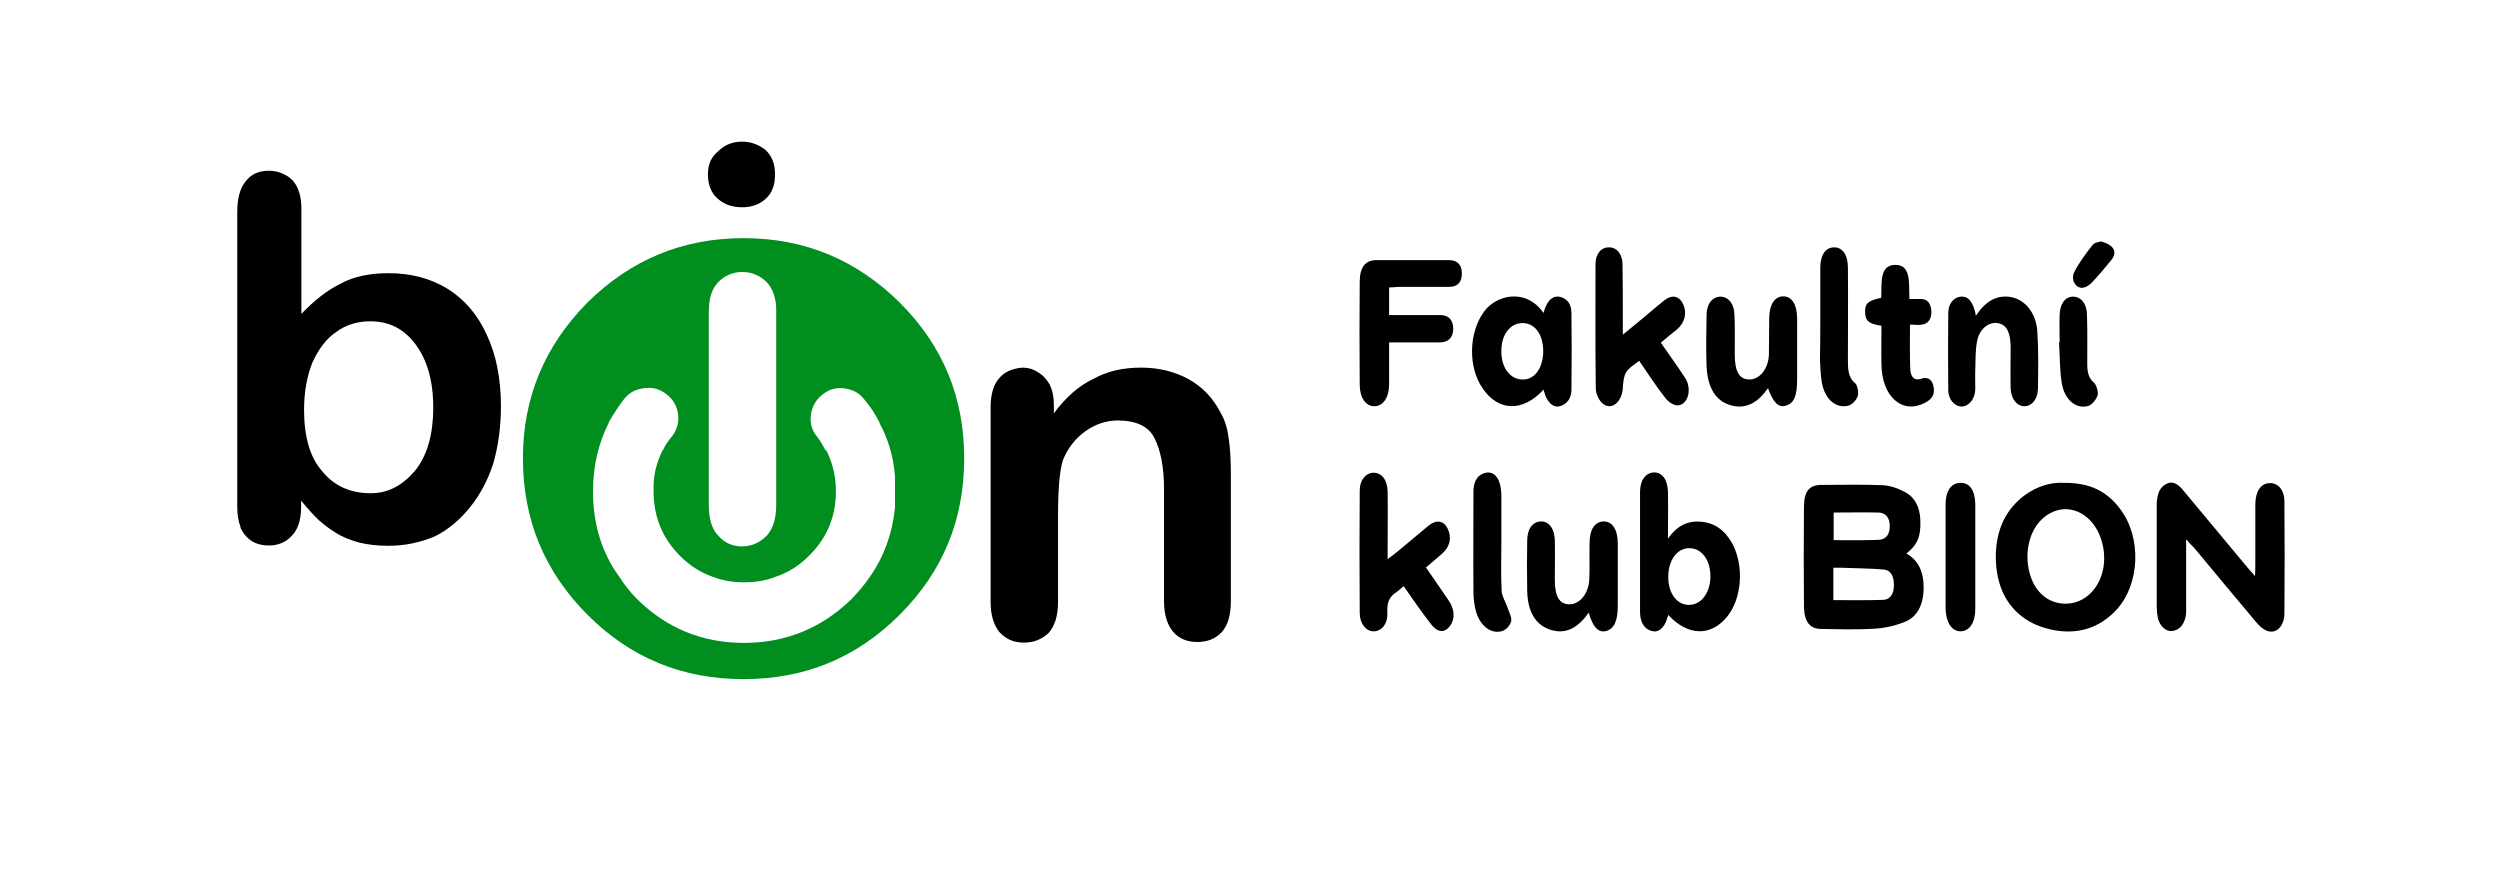 <?xml version="1.0" encoding="utf-8"?>
<!-- Generator: Adobe Illustrator 21.0.2, SVG Export Plug-In . SVG Version: 6.00 Build 0)  -->
<svg version="1.1" id="Layer_1" xmlns="http://www.w3.org/2000/svg" xmlns:xlink="http://www.w3.org/1999/xlink" x="0px" y="0px"
	 viewBox="0 0 841.9 297.6" style="enable-background:new 0 0 841.9 297.6;" xml:space="preserve">
<style type="text/css">
	.st0{fill:#008E1E;}
</style>
<g>
	<g>
		<g>
			<g>
				<path d="M642,186.4c4.1,2.3,5.9,6.3,5.8,11.9c-0.1,5.7-2.4,9.6-6.3,11.1c-3.2,1.3-6.6,2.1-10,2.3c-6.1,0.4-12.2,0.2-18.2,0.1
					c-3.8,0-5.7-2.4-5.8-7.5c-0.1-11.2-0.1-22.4,0-33.6c0-5.2,1.8-7.4,5.8-7.4c6.9,0,13.8-0.2,20.7,0.1c2.6,0.1,5.3,1.1,7.7,2.4
					c3,1.6,4.9,4.9,5,9.5C646.9,180.7,645.7,183.5,642,186.4z M617.4,202.1c5.8,0,11.4,0.1,16.9-0.1c2.1-0.1,3.5-1.8,3.5-5
					c0-3.1-1.2-5-3.4-5.2c-4.6-0.4-9.3-0.4-13.9-0.6c-1,0-2.1,0-3.1,0C617.4,195.3,617.4,198.7,617.4,202.1z M617.5,172.6
					c0,3.3,0,6.2,0,9.3c5.2,0,10.2,0.1,15.1-0.1c2-0.1,3.8-1.2,3.8-4.6c0-3.3-1.7-4.5-3.8-4.6C627.7,172.5,622.7,172.6,617.5,172.6z
					"/>
				<path d="M736.2,181.6c0,8.1,0,15.4,0,22.6c0,1.2,0.1,2.5-0.2,3.6c-0.7,3-2.4,4.5-4.6,4.7c-2.2,0.2-4.3-1.9-4.8-4.8
					c-0.2-1.1-0.3-2.2-0.3-3.3c0-11.3,0-22.6,0-33.9c0-3.2,0.5-6,3-7.4c2.3-1.4,4.2-0.1,5.9,2c7.3,8.8,14.6,17.5,21.9,26.3
					c0.6,0.7,1.2,1.4,2.3,2.6c0.1-1.7,0.1-2.9,0.1-4c0-6.8,0-13.5,0-20.3c0.1-4.4,1.9-6.9,4.8-7c2.9-0.1,5,2.3,5,6.2
					c0.1,12.5,0.1,25.1,0,37.6c0,4.7-3.1,7.4-6.4,5.7c-1.2-0.6-2.3-1.7-3.3-2.9c-6.9-8.2-13.8-16.5-20.6-24.7
					C738.2,183.8,737.4,183,736.2,181.6z"/>
				<path d="M694.7,162.6c7.8-0.1,14.2,2,19.2,8.7c7.4,9.6,6.8,25.4-1.2,34.1c-6,6.4-13.1,8.1-20.5,6.9c-3.5-0.6-7.1-1.8-10.2-3.9
					c-6.2-4.2-9.8-11.1-9.9-20.7c0-9.6,3.6-16.3,9.7-20.9C686.2,163.6,690.8,162.4,694.7,162.6z M695.6,203.3
					c8,0,13.9-7.9,12.9-17.4c-1.4-12.6-12.5-18.6-20.7-11.2c-4.3,3.9-6.1,11.1-4.4,17.9C685,199.2,689.6,203.3,695.6,203.3z"/>
				<path d="M561.8,207.1c-0.3,0.8-0.5,1.7-0.8,2.4c-1.2,2.5-2.9,3.7-5.1,2.9c-2.4-0.8-3.6-3.1-3.6-6.4c0-13.4,0-26.8,0-40.3
					c0-4.1,2-6.6,4.8-6.6c2.7,0,4.5,2.5,4.6,6.5c0.1,5,0,10,0,15.8c3.3-4.7,7-6.1,11.3-5.7c4.3,0.4,7.8,2.7,10.4,7.4
					c4,7.5,3.2,18.5-1.8,24.6C576.1,214.4,568.4,214.2,561.8,207.1z M568.9,184.6c-4.1,0-7.1,4-7.1,9.7c0,5.4,2.8,9.3,6.8,9.4
					c4.2,0.1,7.3-3.9,7.4-9.4C576.1,188.7,573.1,184.6,568.9,184.6z"/>
				<path d="M472.7,197.4c-1,0.8-1.7,1.5-2.4,2c-2.3,1.4-3.3,3.3-3.1,6.9c0.2,3.8-2,6.4-4.7,6.3c-2.5,0-4.6-2.6-4.6-6.2
					c-0.1-13.7-0.1-27.5,0-41.2c0-3.6,2.1-6,4.7-6c2.7,0,4.6,2.4,4.7,6.3c0.1,6.2,0,12.4,0,18.6c0,1.2,0,2.4,0,4.2
					c1.2-0.9,2.1-1.6,3-2.3c3.6-3,7.2-6,10.8-9c2.6-2.1,5.1-1.7,6.4,1c1.5,3,0.8,6.1-1.8,8.4c-1.7,1.5-3.5,3-5.5,4.7
					c2.6,3.8,5.1,7.3,7.5,10.9c2.2,3.1,2.4,6.4,0.6,8.8c-2,2.6-4.4,2.2-6.7-1C478.5,205.8,475.7,201.7,472.7,197.4z"/>
				<path d="M535,206.3c-3.5,5.1-7.6,7.3-12.5,5.9c-5.2-1.5-8-5.9-8.2-13.1c-0.1-5.7-0.1-11.3,0-17c0-4,1.8-6.4,4.6-6.5
					c2.7-0.1,4.6,2.4,4.7,6.3c0.1,4.4,0,8.9,0,13.3c0,5.6,1.5,8.2,4.7,8.3c3.5,0.2,6.7-3.5,6.9-8.3c0.2-4.1,0-8.2,0.1-12.3
					c0-4.6,1.8-7.3,4.8-7.3c2.9,0,4.7,2.8,4.7,7.4c0,7,0,14,0,21c0,5.1-1.2,7.7-3.9,8.5C538.3,213.2,536.4,211.2,535,206.3z"/>
				<path d="M505.6,182.8c0,5.4-0.2,10.9,0.1,16.3c0.1,1.8,1.3,3.5,1.9,5.3c0.5,1.6,1.6,3.5,1.3,4.8c-0.3,1.4-1.8,3-3,3.3
					c-4.2,1.3-8.2-2.4-9.2-8.1c-0.3-1.6-0.5-3.3-0.5-4.9c-0.1-11.3,0-22.6,0-33.9c0-3,1-5.2,3.2-6.1c2.1-0.9,4.1-0.3,5.3,2.3
					c0.6,1.4,0.9,3.3,0.9,5.1C505.6,172.1,505.6,177.5,505.6,182.8L505.6,182.8z"/>
				<path d="M665.2,187.8c0,5.8,0,11.5,0,17.3c0,4.6-2,7.5-5,7.5c-2.9,0-4.9-3-5-7.6c0-11.7,0-23.5,0-35.2c0-4.5,1.9-7.1,4.9-7.2
					c3.2-0.1,5,2.5,5.1,7.2C665.2,175.9,665.2,181.8,665.2,187.8z"/>
			</g>
			<g>
				<path d="M559.3,115.4c2.9,4.2,5.6,7.9,8.2,11.9c2.3,3.5,1.1,8.7-2.2,9.2c-1.4,0.2-3.4-1-4.5-2.5c-3.1-3.9-5.8-8.2-8.8-12.5
					c-1.6,1.3-3.3,2.2-4.4,3.9c-0.8,1.3-1,3.5-1.1,5.3c-0.3,4.9-4.1,7.8-7,5c-1.1-1-2.1-3.2-2.1-4.8c-0.2-14-0.1-28-0.1-42
					c0-3.5,2-5.7,4.6-5.6c2.6,0,4.5,2.3,4.5,5.8c0.1,6.4,0.1,12.9,0.1,19.3c0,1.2,0,2.3,0,4.3c2.6-2.1,4.6-3.8,6.7-5.5
					c2.4-2,4.8-4.1,7.2-6c2.6-2.1,5.1-1.6,6.4,1.2c1.4,2.9,0.6,6.2-2,8.5C563,112.3,561.3,113.7,559.3,115.4z"/>
				<path d="M467.8,96.8c0,3.1,0,6,0,9.3c1.6,0,3.1,0,4.7,0c4.2,0,8.3,0,12.5,0c2.8,0,4.3,1.6,4.4,4.5c0,3-1.6,4.7-4.5,4.7
					c-4.7,0-9.5,0-14.2,0c-0.9,0-1.8,0-2.9,0c0,4.9,0,9.4,0,14c0,4.6-2,7.5-5,7.5c-2.9,0-4.9-2.9-4.9-7.3c-0.1-11.5-0.1-23.1,0-34.6
					c0-4.9,1.9-7.3,5.6-7.3c8.2,0,16.3,0,24.5,0c2.8,0,4.3,1.6,4.3,4.5s-1.4,4.5-4.3,4.5c-5.7,0-11.5,0-17.2,0
					C469.7,96.7,468.8,96.8,467.8,96.8z"/>
				<path d="M519.8,131.2c-6.9,7.6-15.2,7.4-20.5-0.4c-5-7.2-4.7-18.9,0.5-25.9c4-5.5,14-8.1,20,0.5c0.3-0.9,0.5-1.8,0.9-2.5
					c1.2-2.6,3-3.5,5.1-2.8s3.4,2.4,3.4,5.4c0.1,8.5,0.1,17.1,0,25.6c0,3.1-1.5,4.9-3.6,5.6c-2.1,0.7-3.7-0.5-4.9-2.8
					C520.3,133.1,520.1,132.1,519.8,131.2z M512.7,108.8c-4.2,0-7.2,4-7.1,9.6c0,5.6,3.1,9.5,7.3,9.4c4,0,6.7-3.9,6.8-9.4
					C519.7,112.6,516.9,108.8,512.7,108.8z"/>
				<path d="M595.4,130.7c-3.3,4.8-7.3,7.1-12.1,5.9c-5.4-1.3-8.3-5.9-8.6-13.4c-0.2-5.6-0.1-11.3,0-17c0-3.8,1.8-6.1,4.5-6.3
					c2.7-0.1,4.8,2.3,4.9,6.1c0.2,4.4,0.1,8.9,0.1,13.3c0,5.8,1.5,8.4,4.8,8.5c3.5,0.1,6.6-3.6,6.7-8.5c0.1-4,0-8,0.1-12
					c0-4.7,1.8-7.4,4.6-7.5c3-0.1,4.8,2.7,4.8,7.6c0,6.8,0,13.5,0,20.3c0,5.6-1,8.1-3.8,8.9C599,137.4,597.1,135.6,595.4,130.7z"/>
				<path d="M665.4,106.3c3.3-4.9,7-7,11.6-6.3c4.9,0.8,8.7,5.3,9.1,11.7c0.4,6.4,0.3,12.9,0.2,19.3c-0.1,3.5-2.1,5.8-4.6,5.8
					s-4.5-2.5-4.6-6.1c-0.1-4.5,0-9.1,0-13.6c0-4.9-1.2-7.5-3.9-8.2c-3.2-0.8-6.6,1.7-7.4,6c-0.6,3.1-0.5,6.3-0.6,9.5
					c-0.1,2.2,0,4.4,0,6.7c-0.1,3.3-2.2,5.8-4.6,5.8c-2.3,0-4.5-2.3-4.5-5.5c-0.1-8.6-0.1-17.3,0-26c0-3.2,1.9-5.3,4.2-5.5
					C662.9,99.7,664.5,101.6,665.4,106.3z"/>
				<path d="M633.6,109.7c-4.3-0.6-5.5-1.7-5.5-4.6c-0.1-2.9,1-3.9,5.4-4.8c0.3-4.6-0.8-11.1,4.8-11.1c5.4,0,4.5,6.3,4.7,11.5
					c1.4,0,2.7,0,4,0c2,0,3.2,1.4,3.4,3.9c0.2,2.8-1.1,4.4-3.1,4.7c-1.4,0.3-2.8,0-4.1,0c0,5.3-0.1,10.1,0.1,15
					c0.1,2.6,1.4,4,3.5,3.3c1.9-0.7,3.7-0.3,4.3,2.4c0.7,2.9-0.7,4.5-2.6,5.5c-7.7,4.3-14.8-1.8-14.9-12.8
					C633.5,118.5,633.6,114.2,633.6,109.7z"/>
				<path d="M613,107.2c0-5.7,0-11.3,0-17c0-4.3,1.7-6.8,4.5-6.9c2.9-0.1,4.8,2.4,4.8,6.8c0.1,10.3,0,20.6,0,30.9
					c0,3.1,0,6.1,2.5,8.1c0.7,0.6,1.2,3.2,0.8,4.3c-0.5,1.4-1.9,2.9-3.1,3.2c-4.3,1.1-8-2.2-9-7.9c-0.4-2.5-0.5-5-0.6-7.6
					C613,116.5,613,111.9,613,107.2z"/>
				<path d="M693.6,115.3c0-3.1-0.1-6.2,0-9.3c0.1-3.7,1.9-6.1,4.5-6.1s4.6,2.2,4.7,5.9c0.2,5.5,0.1,11.1,0.1,16.6
					c0,2.6,0.3,4.9,2.3,6.5c0.8,0.7,1.5,3.2,1.2,4.2c-0.5,1.5-1.9,3.2-3.1,3.6c-4.2,1.2-8.1-2.1-9-7.8c-0.7-4.4-0.6-9-0.9-13.5
					C693.4,115.3,693.5,115.3,693.6,115.3z"/>
				<path d="M707.6,81.3c1,0.4,2,0.6,2.8,1.2c2,1.3,2.2,3.2,0.5,5.2c-2.1,2.6-4.3,5.2-6.6,7.6c-0.8,0.8-1.9,1.5-2.9,1.6
					c-2.4,0.3-4.2-2.8-2.8-5.4c1.7-3.3,3.9-6.2,6.1-9C705.4,81.6,706.6,81.6,707.6,81.3z"/>
			</g>
		</g>
	</g>
	<g>
		<g>
			<g>
				<path d="M249.9,47.7c-3.2,0-5.9,1.1-8,3.2c-2.5,2-3.5,4.6-3.5,7.8c0,3.5,1.1,6.4,3.4,8.3c2.3,2,5,2.8,8.2,2.8
					c3,0,5.7-0.9,7.8-2.8c2.3-2.1,3.2-4.8,3.2-8.3c0-3.6-1.1-6.2-3.2-8.2C255.4,48.6,252.7,47.7,249.9,47.7"/>
				<path class="st0" d="M250.4,80.2c-20.6,0-38,7.3-52.6,21.7c-14.4,14.6-21.7,32-21.7,52.4c0,20.8,7.3,38.2,21.7,52.7
					c14.6,14.6,32,21.7,52.6,21.7c20.6,0,38-7.1,52.6-21.7c14.6-14.6,21.7-32,21.7-52.7c0-20.4-7.1-37.8-21.7-52.4
					C288.4,87.5,271,80.2,250.4,80.2 M241.9,95c2-2.1,4.8-3.4,8-3.4c3.4,0,6,1.2,8.3,3.4c2.1,2.3,3.2,5.5,3.2,9.4v65.7
					c0,4.6-1.1,8-3.2,10.3c-2.3,2.3-5,3.6-8.3,3.6c-3.2,0-6-1.2-8-3.6c-2.3-2.3-3.2-5.9-3.2-10.3v-64.8
					C238.7,100.7,239.6,97.3,241.9,95 M217.2,130.7c2.7-0.4,5.1,0.4,7.3,2.1c2.3,1.8,3.6,4.1,3.9,7.1c0.2,2.7-0.5,5.1-2.3,7.3
					c-1.2,1.4-2.1,2.8-2.8,4.3l-0.2,0.2c-2.1,4.3-3.2,8.7-3,13.8c0,8.5,3,15.8,8.9,21.7c3.4,3.4,7.1,5.7,11.2,7.1
					c3,1.2,6.6,1.8,10.3,1.8c3.7,0,7.3-0.5,10.5-1.8c4.3-1.4,8-3.7,11.4-7.1c6-5.9,9.1-13.1,9.1-21.7c0-5.1-1.1-9.6-3.2-13.8
					c-0.2,0-0.2,0-0.4-0.2c-0.7-1.4-1.6-3-2.7-4.4c-1.8-2.1-2.5-4.6-2.1-7.5c0.4-2.7,1.6-5,3.9-6.7c2.1-1.8,4.6-2.5,7.5-2.1
					c2.8,0.4,5,1.6,6.7,3.9c2,2.3,3.7,5,5.1,7.8l-0.2-0.2c3,5.5,4.8,11.5,5.3,18.1V171c-0.9,8.7-3.7,16.5-8.5,23.3
					c-1.8,2.7-3.9,5.1-6.2,7.5c-10.1,9.8-22.2,14.7-36.2,14.7c-14,0-26.1-5-35.9-14.7c-2.3-2.3-4.3-4.8-6-7.5
					c-6-8.2-8.9-17.9-8.9-28.8c0-8.5,1.8-16.2,5.3-23.1v-0.2c1.6-2.7,3.2-5.3,5.3-8C212.1,132.1,214.2,131,217.2,130.7"/>
				<path d="M336.4,127.5c-1.8,2-2.8,5.3-2.8,9.6v65.7c0,4.4,1.1,7.8,3,10.1c2.3,2.5,5,3.5,8.2,3.5c3.4,0,6-1.1,8.3-3.2
					c2.1-2.3,3.2-5.9,3.2-10.5v-28.6c0-9.2,0.5-15.4,1.6-19c1.6-4.1,4.1-7.3,7.5-9.8c3.2-2.3,6.9-3.7,11-3.7c6.2,0,10.5,2,12.4,6
					c2,3.9,3.2,9.6,3.2,17v38c0,4.4,1.1,7.8,3,10.1c2.1,2.5,5,3.5,8.2,3.5c3.4,0,6.2-1.1,8.3-3.4c2-2.3,3-5.7,3-10.3v-42.3
					c0-5-0.2-9.1-0.7-12.4c-0.4-3.2-1.2-6.2-2.8-8.9c-2.5-4.8-5.9-8.5-10.7-11.2c-4.6-2.5-9.9-3.9-16-3.9c-6.2,0-11.5,1.2-16.3,3.9
					c-4.8,2.3-9.2,6.2-13.1,11.5v-2.8c0-2.8-0.5-5-1.4-6.9c-1.1-1.8-2.3-3.2-3.9-4.1c-1.6-1.1-3.4-1.6-5.3-1.6
					C340.8,124.1,338.1,125.3,336.4,127.5"/>
				<path d="M90.5,57.5c-3.4,0-6,1.2-7.8,3.6c-2,2.5-2.8,5.9-2.8,10.5v99.1c0,2.7,0.4,5,1.1,6.7v0.4c0.5,0.9,1.1,2,1.8,2.7
					c1.8,2.1,4.4,3.2,7.8,3.2c3,0,5.7-1.1,7.6-3.2c2.1-2.1,3.2-5.3,3.2-9.8v-2.1c2.5,3,4.4,5.1,6,6.6c1.4,1.2,3.2,2.7,5.5,4.1
					c2.1,1.4,4.8,2.5,8,3.4c2.8,0.7,6.2,1.1,9.8,1.1c5.7,0,10.8-1.1,15.8-3.2c4.6-2.3,8.5-5.7,11.9-9.9c3.4-4.3,6-9.2,7.8-14.9
					c1.6-5.7,2.5-12.1,2.5-19c0-9.2-1.6-17.4-4.8-24.1c-3-6.7-7.5-11.9-13.1-15.4c-5.7-3.5-12.3-5.3-19.9-5.3
					c-6.4,0-11.9,1.1-16.3,3.6c-4.4,2.1-8.9,5.7-13.1,10.1V70.5c0-4.3-0.9-7.3-2.8-9.6C96.7,58.8,93.8,57.5,90.5,57.5 M105.2,122.1
					c2-4.4,4.6-8,8-10.3c3.4-2.5,7.3-3.6,11.5-3.6s8,1.1,11.2,3.6c3,2.3,5.5,5.7,7.3,9.9c1.8,4.4,2.7,9.6,2.7,15.4
					c0,9.4-2.1,16.5-6.2,21.5c-4.3,5-9.1,7.5-14.9,7.5c-6.6,0-12.1-2.3-16.2-7.3c-4.3-4.8-6.2-11.9-6.2-20.8
					C102.4,131.9,103.4,126.6,105.2,122.1"/>
			</g>
		</g>
	</g>
</g>
</svg>
